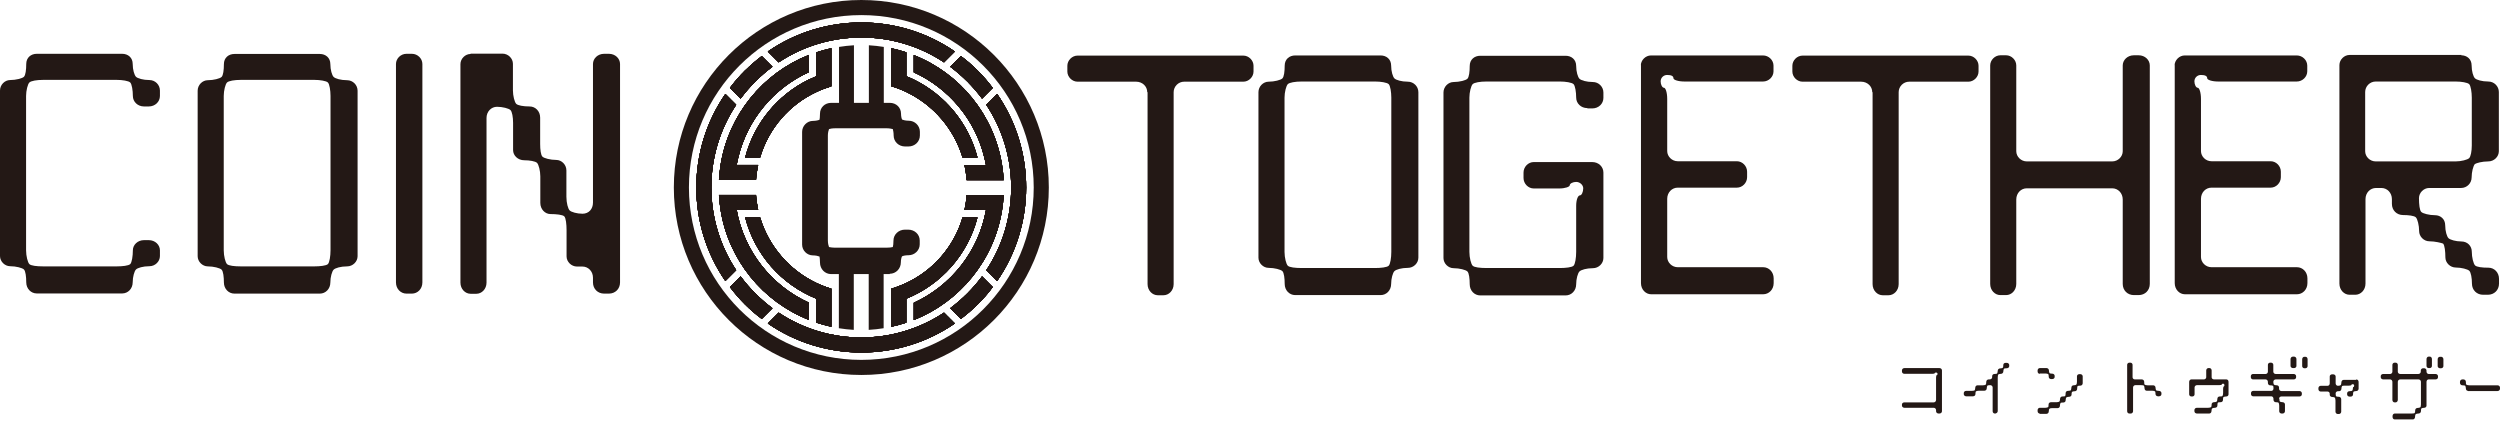 <svg width="400" height="68" viewBox="0 0 400 68" fill="none" xmlns="http://www.w3.org/2000/svg">
<path d="M310.321 58.894C310.531 58.894 310.714 59.051 310.714 59.261V65.796C310.714 65.98 310.557 66.163 310.321 66.163H310.163C309.953 66.163 309.77 66.006 309.77 65.796V65.612C309.77 65.429 309.612 65.245 309.402 65.245H304.704C304.494 65.245 304.311 65.087 304.311 64.904V64.72C304.311 64.536 304.468 64.379 304.704 64.379H309.402C309.586 64.379 309.77 64.221 309.77 63.985V60.416C309.77 60.206 309.822 60.022 309.875 60.022C309.953 60.022 310.006 59.943 310.006 59.812C310.006 59.707 309.901 59.602 309.77 59.602C309.665 59.602 309.56 59.655 309.56 59.707C309.56 59.76 309.402 59.812 309.192 59.812H304.704C304.494 59.812 304.311 59.655 304.311 59.445V59.261C304.311 59.077 304.468 58.894 304.704 58.894H310.321Z" fill="#231815"/>
<path d="M319.349 66.164H319.165C318.982 66.164 318.824 66.006 318.824 65.796V61.991C318.824 61.807 318.667 61.623 318.431 61.623C318.247 61.623 318.037 61.65 317.984 61.702C317.932 61.755 317.879 61.965 317.879 62.148C317.879 62.332 317.722 62.516 317.512 62.516H316.62C316.436 62.516 316.2 62.568 316.147 62.621C316.095 62.673 316.068 62.857 316.068 63.067C316.068 63.251 315.911 63.408 315.675 63.408H314.573C314.389 63.408 314.205 63.251 314.205 63.067V62.883C314.205 62.7 314.363 62.542 314.573 62.542H315.465C315.675 62.542 315.885 62.49 315.937 62.463C315.99 62.411 316.042 62.201 316.042 62.017C316.042 61.834 316.2 61.65 316.383 61.65H317.276C317.459 61.65 317.669 61.597 317.722 61.545C317.774 61.492 317.801 61.309 317.801 61.099C317.801 60.889 317.958 60.705 318.194 60.705H318.352C318.562 60.705 318.745 60.547 318.745 60.364V60.18C318.745 59.996 318.903 59.839 319.087 59.839C319.27 59.839 319.48 59.813 319.533 59.76C319.585 59.708 319.638 59.498 319.638 59.314C319.638 59.13 319.795 58.947 320.005 58.947C320.189 58.947 320.399 58.894 320.451 58.842C320.504 58.789 320.53 58.605 320.53 58.395C320.53 58.185 320.688 58.054 320.924 58.054H321.081C321.291 58.054 321.475 58.212 321.475 58.395V58.579C321.475 58.763 321.317 58.92 321.081 58.92C320.898 58.92 320.688 58.947 320.635 58.999C320.583 59.051 320.53 59.261 320.53 59.445C320.53 59.629 320.373 59.813 320.163 59.813C319.979 59.813 319.769 59.865 319.717 59.918C319.69 59.97 319.638 60.154 319.638 60.364V65.77C319.638 65.954 319.48 66.138 319.297 66.138L319.349 66.164Z" fill="#231815"/>
<path d="M326.357 59.812C326.173 59.812 326.016 59.655 326.016 59.445V59.261C326.016 59.077 326.173 58.894 326.357 58.894H327.459C327.643 58.894 327.827 59.051 327.827 59.261C327.827 59.445 327.879 59.655 327.931 59.707C327.984 59.76 328.168 59.786 328.378 59.786C328.561 59.786 328.745 59.943 328.745 60.127V60.311C328.745 60.495 328.588 60.652 328.351 60.652H328.194C327.984 60.652 327.8 60.521 327.8 60.311C327.8 60.127 327.774 59.917 327.722 59.865C327.669 59.812 327.459 59.76 327.275 59.76H326.383L326.357 59.812ZM326.357 66.163C326.173 66.163 326.016 66.006 326.016 65.796V65.612C326.016 65.429 326.173 65.245 326.357 65.245H327.249C327.433 65.245 327.643 65.192 327.695 65.14C327.748 65.14 327.774 64.904 327.774 64.694C327.774 64.51 327.931 64.353 328.168 64.353H329.06C329.244 64.353 329.454 64.3 329.506 64.248C329.559 64.195 329.611 64.011 329.611 63.801C329.611 63.618 329.769 63.434 329.979 63.434C330.162 63.434 330.372 63.434 330.425 63.355C330.477 63.303 330.503 63.093 330.503 62.883C330.503 62.699 330.661 62.542 330.845 62.542C331.055 62.542 331.265 62.489 331.317 62.463C331.37 62.41 331.422 62.2 331.422 62.017C331.422 61.833 331.553 61.649 331.763 61.649C331.947 61.649 332.157 61.597 332.209 61.544C332.262 61.492 332.314 61.308 332.314 61.098V60.206C332.314 60.022 332.472 59.865 332.682 59.865H332.866C333.049 59.865 333.233 60.022 333.233 60.206V61.308C333.233 61.518 333.076 61.702 332.866 61.702C332.682 61.702 332.472 61.728 332.419 61.781C332.367 61.833 332.341 62.043 332.341 62.227C332.341 62.41 332.183 62.594 331.999 62.594C331.816 62.594 331.58 62.647 331.527 62.699C331.475 62.752 331.448 62.935 331.448 63.145C331.448 63.329 331.291 63.486 331.055 63.486C330.871 63.486 330.661 63.539 330.609 63.591C330.556 63.644 330.503 63.854 330.503 64.064C330.503 64.248 330.346 64.405 330.136 64.405C329.952 64.405 329.742 64.405 329.69 64.484C329.637 64.536 329.585 64.746 329.585 64.956C329.585 65.14 329.427 65.297 329.244 65.297H328.351C328.141 65.297 327.958 65.35 327.905 65.402C327.853 65.428 327.8 65.665 327.8 65.849C327.8 66.032 327.643 66.216 327.433 66.216H326.331L326.357 66.163Z" fill="#231815"/>
<path d="M340.87 66.164H340.686C340.502 66.164 340.345 66.006 340.345 65.796V58.369C340.345 58.185 340.502 58.028 340.686 58.028H340.87C341.053 58.028 341.211 58.185 341.211 58.369V60.364C341.211 60.547 341.368 60.705 341.578 60.705H342.681C342.891 60.705 343.074 60.862 343.074 61.099C343.074 61.282 343.074 61.492 343.153 61.545C343.206 61.597 343.416 61.65 343.625 61.65H344.518C344.702 61.65 344.885 61.807 344.885 62.017C344.885 62.201 344.938 62.411 344.99 62.463C345.043 62.489 345.226 62.542 345.436 62.542C345.646 62.542 345.83 62.7 345.83 62.883V63.067C345.83 63.251 345.673 63.408 345.436 63.408H345.279C345.069 63.408 344.885 63.251 344.885 63.067C344.885 62.883 344.859 62.673 344.807 62.621C344.754 62.568 344.544 62.516 344.36 62.516H343.468C343.284 62.516 343.127 62.358 343.127 62.148C343.127 61.965 343.074 61.755 343.022 61.702C342.969 61.65 342.759 61.623 342.549 61.623H341.657C341.473 61.623 341.29 61.781 341.29 61.991V65.796C341.29 65.98 341.132 66.164 340.949 66.164H340.87Z" fill="#231815"/>
<path d="M356.224 60.705C356.407 60.705 356.565 60.862 356.565 61.098V63.093C356.565 63.276 356.407 63.434 356.224 63.434C356.04 63.434 355.804 63.486 355.751 63.539C355.699 63.591 355.673 63.801 355.673 64.011C355.673 64.195 355.515 64.353 355.305 64.353C355.121 64.353 354.911 64.353 354.859 64.431C354.806 64.484 354.78 64.694 354.78 64.904C354.78 65.087 354.623 65.245 354.387 65.245C354.203 65.245 353.993 65.297 353.94 65.35C353.888 65.376 353.835 65.612 353.835 65.796C353.835 65.98 353.678 66.163 353.494 66.163H351.5C351.29 66.163 351.106 66.006 351.106 65.796V65.612C351.106 65.429 351.263 65.245 351.5 65.245H353.311C353.494 65.245 353.73 65.192 353.783 65.14C353.835 65.087 353.862 64.904 353.862 64.694C353.862 64.51 354.019 64.353 354.229 64.353C354.439 64.353 354.623 64.3 354.675 64.248C354.728 64.195 354.78 64.011 354.78 63.801C354.78 63.618 354.911 63.434 355.148 63.434C355.331 63.434 355.541 63.434 355.594 63.355C355.646 63.303 355.699 63.093 355.699 62.883V62.2C355.699 62.017 355.751 61.833 355.804 61.833C355.856 61.833 355.909 61.728 355.909 61.623C355.909 61.492 355.804 61.387 355.699 61.387C355.568 61.387 355.489 61.439 355.489 61.518C355.489 61.571 355.331 61.623 355.095 61.623H351.526C351.316 61.623 351.132 61.781 351.132 61.99V63.093C351.132 63.276 350.975 63.434 350.791 63.434H350.607C350.424 63.434 350.266 63.276 350.266 63.093V61.098C350.266 60.888 350.424 60.705 350.607 60.705H352.628C352.812 60.705 352.996 60.547 352.996 60.363V59.261C352.996 59.077 353.153 58.894 353.337 58.894H353.52C353.704 58.894 353.862 59.051 353.862 59.261V60.363C353.862 60.547 354.019 60.705 354.255 60.705H356.25H356.224Z" fill="#231815"/>
<path d="M364.701 63.802C364.701 64.012 364.727 64.195 364.779 64.248C364.832 64.3 365.042 64.353 365.226 64.353C365.409 64.353 365.593 64.51 365.593 64.694V65.796C365.593 65.98 365.436 66.164 365.226 66.164H365.042C364.858 66.164 364.674 66.006 364.674 65.796V64.904C364.674 64.72 364.622 64.484 364.569 64.431C364.517 64.379 364.333 64.353 364.123 64.353C363.94 64.353 363.756 64.195 363.756 63.959V63.802C363.756 63.592 363.598 63.408 363.415 63.408H360.501C360.318 63.408 360.16 63.25 360.16 63.067V62.883C360.16 62.699 360.318 62.542 360.501 62.542H363.415C363.598 62.542 363.756 62.384 363.756 62.174C363.756 61.991 363.756 61.781 363.677 61.728C363.598 61.676 363.415 61.65 363.205 61.65C363.021 61.65 362.863 61.492 362.863 61.256V61.098C362.863 60.888 362.706 60.705 362.496 60.705H360.475C360.292 60.705 360.134 60.547 360.134 60.364V60.18C360.134 59.996 360.292 59.839 360.475 59.839H362.496C362.68 59.839 362.863 59.681 362.863 59.471V58.369C362.863 58.185 363.021 58.028 363.205 58.028H363.388C363.572 58.028 363.73 58.185 363.73 58.369V59.471C363.73 59.655 363.887 59.839 364.123 59.839H367.01C367.194 59.839 367.378 59.996 367.378 60.18V60.364C367.378 60.547 367.22 60.705 367.01 60.705H364.123C363.913 60.705 363.73 60.862 363.73 61.098C363.73 61.282 363.782 61.492 363.835 61.545C363.887 61.597 364.097 61.65 364.307 61.65C364.491 61.65 364.648 61.807 364.648 62.017V62.201C364.648 62.384 364.806 62.568 365.016 62.568H367.929C368.113 62.568 368.296 62.725 368.296 62.909V63.093C368.296 63.277 368.139 63.434 367.929 63.434H365.016C364.832 63.434 364.648 63.592 364.648 63.802H364.701ZM367.43 58.553C367.43 58.736 367.273 58.894 367.036 58.894H366.879C366.669 58.894 366.485 58.736 366.485 58.553V57.45C366.485 57.24 366.643 57.057 366.879 57.057H367.036C367.246 57.057 367.43 57.214 367.43 57.45V58.553ZM368.874 57.083C369.057 57.083 369.215 57.24 369.215 57.477V58.579C369.215 58.763 369.057 58.92 368.874 58.92H368.69C368.506 58.92 368.349 58.763 368.349 58.579V57.477C368.349 57.267 368.506 57.083 368.69 57.083H368.874Z" fill="#231815"/>
<path d="M377.009 60.705C377.193 60.705 377.377 60.862 377.377 61.098V62.201C377.377 62.384 377.219 62.568 377.009 62.568C376.826 62.568 376.616 62.621 376.563 62.673C376.511 62.726 376.485 62.909 376.485 63.119C376.485 63.303 376.327 63.46 376.091 63.46H375.933C375.723 63.46 375.54 63.303 375.54 63.119V62.935C375.54 62.752 375.697 62.594 375.907 62.594C376.117 62.594 376.301 62.542 376.353 62.516C376.406 62.463 376.458 62.306 376.458 62.174C376.458 62.043 376.485 61.912 376.563 61.912C376.616 61.912 376.668 61.807 376.668 61.702C376.668 61.571 376.563 61.466 376.458 61.466C376.327 61.466 376.222 61.518 376.222 61.597C376.222 61.65 376.065 61.702 375.855 61.702H375.172C374.989 61.702 374.752 61.728 374.726 61.781C374.674 61.833 374.621 62.043 374.621 62.227C374.621 62.411 374.464 62.594 374.254 62.594H374.07C373.886 62.594 373.703 62.752 373.703 62.935C373.703 63.119 373.729 63.355 373.781 63.408C373.834 63.46 374.044 63.487 374.227 63.487C374.411 63.487 374.595 63.644 374.595 63.88V65.875C374.595 66.059 374.437 66.242 374.227 66.242H374.044C373.86 66.242 373.676 66.085 373.676 65.875V64.09C373.676 63.88 373.624 63.67 373.571 63.618C373.519 63.565 373.335 63.513 373.125 63.513C372.941 63.513 372.758 63.355 372.758 63.172V62.988C372.758 62.804 372.6 62.647 372.416 62.647H371.314C371.13 62.647 370.947 62.489 370.947 62.279V62.096C370.947 61.912 371.104 61.728 371.314 61.728H372.416C372.6 61.728 372.758 61.571 372.758 61.335V60.232C372.758 60.049 372.915 59.891 373.151 59.891H373.309C373.519 59.891 373.703 60.049 373.703 60.232V61.335C373.703 61.545 373.86 61.728 374.07 61.728C374.254 61.728 374.464 61.676 374.516 61.623C374.569 61.571 374.621 61.387 374.621 61.177C374.621 60.967 374.779 60.783 374.962 60.783H376.983L377.009 60.705Z" fill="#231815"/>
<path d="M386.93 60.705H384.043C383.833 60.705 383.649 60.862 383.649 61.098V63.985C383.649 64.195 383.492 64.379 383.308 64.379H383.124C382.941 64.379 382.783 64.222 382.783 63.985V61.098C382.783 60.888 382.626 60.705 382.416 60.705H381.314C381.104 60.705 380.92 60.547 380.92 60.364V60.18C380.92 59.996 381.077 59.839 381.314 59.839H382.416C382.6 59.839 382.783 59.681 382.783 59.471V58.369C382.783 58.185 382.941 58.028 383.124 58.028H383.308C383.492 58.028 383.649 58.185 383.649 58.369V59.471C383.649 59.655 383.807 59.839 384.043 59.839H386.93C387.14 59.839 387.324 59.681 387.324 59.471V59.288C387.324 59.104 387.481 58.92 387.691 58.92H387.875C388.059 58.92 388.242 59.078 388.242 59.288V59.471C388.242 59.655 388.4 59.839 388.583 59.839H389.686C389.896 59.839 390.079 59.996 390.079 60.18V60.364C390.079 60.547 389.922 60.705 389.686 60.705H388.583C388.4 60.705 388.242 60.862 388.242 61.098V64.904C388.242 65.088 388.085 65.245 387.875 65.245C387.691 65.245 387.481 65.298 387.429 65.35C387.376 65.376 387.35 65.612 387.35 65.796C387.35 65.98 387.192 66.164 386.956 66.164C386.773 66.164 386.563 66.216 386.51 66.269C386.458 66.321 386.405 66.505 386.405 66.715C386.405 66.925 386.248 67.109 386.064 67.109H383.151C382.967 67.109 382.809 66.951 382.809 66.715V66.557C382.809 66.347 382.967 66.164 383.151 66.164H385.88C386.064 66.164 386.3 66.137 386.353 66.085C386.405 66.032 386.431 65.823 386.431 65.639C386.431 65.455 386.589 65.271 386.799 65.271C387.009 65.271 387.192 65.219 387.245 65.166C387.297 65.166 387.35 64.93 387.35 64.72V61.098C387.35 60.888 387.192 60.705 386.956 60.705H386.93ZM389.108 58.553C389.108 58.736 388.951 58.894 388.767 58.894H388.583C388.4 58.894 388.242 58.736 388.242 58.553V57.45C388.242 57.24 388.4 57.057 388.583 57.057H388.767C388.951 57.057 389.108 57.214 389.108 57.45V58.553ZM390.578 57.083C390.762 57.083 390.945 57.24 390.945 57.477V58.579C390.945 58.763 390.788 58.92 390.578 58.92H390.394C390.211 58.92 390.027 58.763 390.027 58.579V57.477C390.027 57.267 390.184 57.083 390.394 57.083H390.578Z" fill="#231815"/>
<path d="M394.882 62.542C394.699 62.542 394.541 62.384 394.541 62.174C394.541 61.991 394.489 61.781 394.436 61.728C394.384 61.676 394.174 61.649 393.99 61.649C393.78 61.649 393.596 61.492 393.596 61.256V61.098C393.596 60.888 393.754 60.705 393.99 60.705H394.147C394.357 60.705 394.541 60.862 394.541 61.098C394.541 61.282 394.541 61.492 394.62 61.544C394.672 61.597 394.882 61.649 395.092 61.649H399.606C399.816 61.649 400 61.807 400 62.017V62.201C400 62.384 399.843 62.568 399.606 62.568H394.882V62.542Z" fill="#231815"/>
<path d="M4.199 45.167C4.199 44.301 4.094 43.383 3.832 43.12C3.569 42.858 2.546 42.595 1.627 42.595C0.761 42.595 0 41.834 0 40.968V14.487C0 13.568 0.761 12.807 1.627 12.807C2.546 12.807 3.569 12.545 3.832 12.282C4.094 12.02 4.199 11.154 4.199 10.235C4.199 9.212 4.96 8.608 5.879 8.608H19.552C20.471 8.608 21.232 9.212 21.232 10.235C21.232 11.154 21.495 12.02 21.757 12.282C22.02 12.545 22.886 12.807 23.909 12.807C24.828 12.807 25.589 13.568 25.589 14.487V15.353C25.589 16.271 24.828 17.033 23.804 17.033H23.043C22.02 17.033 21.258 16.271 21.258 15.353C21.258 14.487 21.101 13.463 20.838 13.201C20.576 12.938 19.552 12.781 18.686 12.781H6.902C5.879 12.781 4.96 12.938 4.698 13.201C4.435 13.463 4.173 14.487 4.173 15.353V40.049C4.173 40.968 4.435 41.992 4.698 42.254C4.96 42.517 5.879 42.621 6.902 42.621H18.686C19.552 42.621 20.576 42.517 20.838 42.254C21.101 41.992 21.258 40.968 21.258 40.049C21.258 39.183 22.02 38.422 23.043 38.422H23.804C24.828 38.422 25.589 39.183 25.589 40.049V40.968C25.589 41.834 24.828 42.595 23.909 42.595C22.886 42.595 22.02 42.858 21.757 43.12C21.495 43.383 21.232 44.301 21.232 45.167C21.232 46.191 20.471 46.952 19.552 46.952H5.879C4.96 46.952 4.199 46.191 4.199 45.167Z" fill="#231815"/>
<path d="M37.504 46.978C36.585 46.978 35.824 46.217 35.824 45.194C35.824 44.328 35.719 43.409 35.457 43.146C35.194 42.884 34.171 42.621 33.252 42.621C32.386 42.621 31.625 41.86 31.625 40.994V14.513C31.625 13.595 32.386 12.834 33.252 12.834C34.171 12.834 35.194 12.571 35.457 12.309C35.719 12.046 35.824 11.18 35.824 10.261C35.824 9.238 36.585 8.634 37.504 8.634H51.178C52.096 8.634 52.857 9.238 52.857 10.261C52.857 11.18 53.12 12.046 53.382 12.309C53.645 12.571 54.511 12.834 55.534 12.834C56.453 12.834 57.214 13.595 57.214 14.513V40.994C57.214 41.86 56.453 42.621 55.534 42.621C54.511 42.621 53.645 42.884 53.382 43.146C53.12 43.409 52.857 44.328 52.857 45.194C52.857 46.217 52.096 46.978 51.178 46.978H37.504ZM50.311 42.621C51.178 42.621 52.201 42.517 52.464 42.254C52.726 41.992 52.883 40.968 52.883 40.05V15.353C52.883 14.487 52.726 13.463 52.464 13.201C52.201 12.938 51.178 12.781 50.311 12.781H38.527C37.504 12.781 36.585 12.938 36.323 13.201C36.06 13.463 35.798 14.487 35.798 15.353V40.05C35.798 40.968 36.06 41.992 36.323 42.254C36.585 42.517 37.504 42.621 38.527 42.621H50.311Z" fill="#231815"/>
<path d="M65.901 46.979H65.035C64.117 46.979 63.355 46.218 63.355 45.194V10.236C63.355 9.37 64.117 8.608 65.035 8.608H65.901C66.82 8.608 67.581 9.37 67.581 10.236V45.194C67.581 46.218 66.82 46.979 65.901 46.979Z" fill="#231815"/>
<path d="M75.271 8.582H80.389C81.307 8.582 82.068 9.343 82.068 10.209V14.461C82.068 15.327 82.331 16.351 82.593 16.613C82.856 16.875 83.722 17.033 84.745 17.033C85.664 17.033 86.425 17.794 86.425 18.818V23.017C86.425 23.935 86.53 24.801 86.792 25.064C87.055 25.326 88.078 25.589 88.997 25.589C89.863 25.589 90.624 26.35 90.624 27.268V31.468C90.624 32.491 90.887 33.41 91.149 33.672C91.412 33.935 92.33 34.197 93.196 34.197C94.22 34.197 94.876 33.436 94.876 32.413V10.236C94.876 9.369 95.637 8.608 96.66 8.608H97.422C98.445 8.608 99.206 9.369 99.206 10.236V45.194C99.206 46.217 98.445 46.978 97.422 46.978H96.66C95.637 46.978 94.876 46.217 94.876 45.194V44.433C94.876 43.409 94.115 42.648 93.196 42.648H92.33C91.412 42.648 90.65 41.887 90.65 41.021V36.822C90.65 35.903 90.545 34.88 90.283 34.617C90.02 34.355 88.997 34.25 88.078 34.25C87.212 34.25 86.451 33.489 86.451 32.465V28.213C86.451 27.347 86.189 26.324 85.926 26.061C85.664 25.799 84.745 25.641 83.879 25.641C82.856 25.641 82.094 24.88 82.094 24.014V19.657C82.094 18.739 81.937 17.873 81.675 17.61C81.412 17.348 80.389 17.085 79.522 17.085C78.604 17.085 77.843 17.846 77.843 18.87V45.22C77.843 46.244 77.082 47.005 76.216 47.005H75.297C74.431 47.005 73.67 46.244 73.67 45.22V10.262C73.67 9.396 74.431 8.635 75.297 8.635L75.271 8.582Z" fill="#231815"/>
<path d="M183.558 14.749C183.558 13.831 182.797 13.069 181.773 13.069H172.404C171.537 13.069 170.776 12.308 170.776 11.442V10.524C170.776 9.658 171.537 8.896 172.404 8.896H198.937C199.803 8.896 200.564 9.658 200.564 10.524V11.442C200.564 12.308 199.803 13.069 198.937 13.069H189.463C188.544 13.069 187.783 13.831 187.783 14.749V45.456C187.783 46.479 187.022 47.24 186.156 47.24H185.237C184.371 47.24 183.61 46.479 183.61 45.456V14.749H183.558Z" fill="#231815"/>
<path d="M207.23 47.215C206.312 47.215 205.551 46.453 205.551 45.43C205.551 44.564 205.446 43.645 205.183 43.383C204.921 43.12 203.897 42.858 202.979 42.858C202.113 42.858 201.352 42.097 201.352 41.231V14.749C201.352 13.831 202.113 13.07 202.979 13.07C203.897 13.07 204.921 12.807 205.183 12.545C205.446 12.282 205.551 11.416 205.551 10.498C205.551 9.474 206.312 8.871 207.23 8.871H220.904C221.823 8.871 222.584 9.474 222.584 10.498C222.584 11.416 222.846 12.282 223.109 12.545C223.371 12.807 224.237 13.07 225.261 13.07C226.179 13.07 226.94 13.831 226.94 14.749V41.231C226.94 42.097 226.179 42.858 225.261 42.858C224.237 42.858 223.371 43.12 223.109 43.383C222.846 43.645 222.584 44.564 222.584 45.43C222.584 46.453 221.823 47.215 220.904 47.215H207.23ZM220.038 42.884C220.904 42.884 221.928 42.779 222.19 42.517C222.453 42.254 222.61 41.231 222.61 40.312V15.616C222.61 14.749 222.453 13.726 222.19 13.463C221.928 13.201 220.904 13.044 220.038 13.044H208.254C207.23 13.044 206.312 13.201 206.049 13.463C205.787 13.726 205.525 14.749 205.525 15.616V40.312C205.525 41.231 205.787 42.254 206.049 42.517C206.312 42.779 207.23 42.884 208.254 42.884H220.038Z" fill="#231815"/>
<path d="M253.973 17.296C252.949 17.296 252.188 16.534 252.188 15.616C252.188 14.75 252.031 13.726 251.768 13.464C251.506 13.201 250.482 13.044 249.616 13.044H237.832C236.809 13.044 235.89 13.201 235.628 13.464C235.365 13.726 235.103 14.75 235.103 15.616V40.312C235.103 41.231 235.365 42.255 235.628 42.517C235.89 42.779 236.809 42.884 237.832 42.884H249.616C250.482 42.884 251.506 42.779 251.768 42.517C252.031 42.255 252.188 41.231 252.188 40.312V32.938C252.188 32.019 252.451 31.258 252.792 31.258C253.054 31.258 253.317 30.733 253.317 30.129C253.317 29.604 252.792 29.106 252.188 29.106C251.663 29.106 251.165 29.368 251.165 29.631C251.165 29.893 250.404 30.155 249.485 30.155H245.391C244.525 30.155 243.764 29.394 243.764 28.476V27.61C243.764 26.691 244.525 25.93 245.391 25.93H254.76C255.784 25.93 256.545 26.691 256.545 27.61V41.283C256.545 42.15 255.784 42.911 254.865 42.911C253.842 42.911 252.976 43.173 252.713 43.435C252.451 43.698 252.188 44.617 252.188 45.483C252.188 46.506 251.427 47.267 250.509 47.267H236.835C235.916 47.267 235.155 46.506 235.155 45.483C235.155 44.617 235.05 43.698 234.788 43.435C234.525 43.173 233.502 42.911 232.583 42.911C231.717 42.911 230.956 42.15 230.956 41.283V14.802C230.956 13.884 231.717 13.123 232.583 13.123C233.502 13.123 234.525 12.86 234.788 12.598C235.05 12.335 235.155 11.469 235.155 10.55C235.155 9.527 235.916 8.923 236.835 8.923H250.509C251.427 8.923 252.188 9.527 252.188 10.55C252.188 11.469 252.451 12.335 252.713 12.598C252.976 12.86 253.842 13.123 254.865 13.123C255.784 13.123 256.545 13.884 256.545 14.802V15.668C256.545 16.587 255.784 17.348 254.76 17.348H253.999L253.973 17.296Z" fill="#231815"/>
<path d="M262.529 10.498C262.529 9.632 263.29 8.871 264.156 8.871H282.081C283 8.871 283.761 9.632 283.761 10.498V11.416C283.761 12.283 283 13.044 282.081 13.044H269.536C268.513 13.044 267.752 12.781 267.752 12.519C267.752 12.151 267.384 11.994 266.728 11.994C266.203 11.994 265.704 12.414 265.704 13.017C265.704 13.542 265.967 14.041 266.229 14.041C266.492 14.041 266.754 14.802 266.754 15.825V24.171C266.754 25.038 267.515 25.799 268.434 25.799H277.908C278.774 25.799 279.536 26.56 279.536 27.478V28.344C279.536 29.263 278.774 30.024 277.908 30.024H268.434C267.515 30.024 266.754 30.785 266.754 31.809V41.126C266.754 41.992 267.515 42.753 268.434 42.753H282.108C283.026 42.753 283.787 43.514 283.787 44.538V45.299C283.787 46.322 283.026 47.083 282.108 47.083H264.182C263.316 47.083 262.555 46.322 262.555 45.299V10.34L262.529 10.498Z" fill="#231815"/>
<path d="M299.561 14.75C299.561 13.831 298.8 13.07 297.776 13.07H288.406C287.54 13.07 286.779 12.309 286.779 11.443V10.524C286.779 9.658 287.54 8.897 288.406 8.897H314.94C315.806 8.897 316.567 9.658 316.567 10.524V11.443C316.567 12.309 315.806 13.07 314.94 13.07H305.466C304.547 13.07 303.786 13.831 303.786 14.75V45.456C303.786 46.48 303.025 47.241 302.159 47.241H301.24C300.374 47.241 299.613 46.48 299.613 45.456V14.75H299.561Z" fill="#231815"/>
<path d="M342.182 47.215H341.421C340.398 47.215 339.637 46.454 339.637 45.43V31.914C339.637 30.89 338.876 30.129 337.957 30.129H324.283C323.365 30.129 322.604 30.89 322.604 31.914V45.43C322.604 46.454 321.843 47.215 320.976 47.215H320.058C319.192 47.215 318.431 46.454 318.431 45.43V10.472C318.431 9.606 319.192 8.845 320.058 8.845H320.976C321.843 8.845 322.604 9.606 322.604 10.472V24.198C322.604 25.064 323.365 25.825 324.283 25.825H337.957C338.876 25.825 339.637 25.064 339.637 24.198V10.472C339.637 9.606 340.398 8.845 341.421 8.845H342.182C343.206 8.845 343.967 9.606 343.967 10.472V45.43C343.967 46.454 343.206 47.215 342.182 47.215Z" fill="#231815"/>
<path d="M347.93 10.498C347.93 9.632 348.691 8.871 349.557 8.871H367.483C368.401 8.871 369.162 9.632 369.162 10.498V11.416C369.162 12.283 368.401 13.044 367.483 13.044H354.938C353.914 13.044 353.153 12.781 353.153 12.519C353.153 12.151 352.785 11.994 352.129 11.994C351.604 11.994 351.106 12.414 351.106 13.017C351.106 13.542 351.368 14.041 351.631 14.041C351.893 14.041 352.156 14.802 352.156 15.825V24.171C352.156 25.038 352.917 25.799 353.835 25.799H363.31C364.176 25.799 364.937 26.56 364.937 27.478V28.344C364.937 29.263 364.176 30.024 363.31 30.024H353.835C352.917 30.024 352.156 30.785 352.156 31.809V41.126C352.156 41.992 352.917 42.753 353.835 42.753H367.509C368.427 42.753 369.189 43.514 369.189 44.538V45.299C369.189 46.322 368.427 47.083 367.509 47.083H349.584C348.717 47.083 347.956 46.322 347.956 45.299V10.34L347.93 10.498Z" fill="#231815"/>
<path d="M393.78 8.844C394.699 8.844 395.46 9.448 395.46 10.472C395.46 11.39 395.722 12.256 395.985 12.519C396.247 12.781 397.113 13.044 398.137 13.044C399.055 13.044 399.816 13.805 399.816 14.723V24.198C399.816 25.064 399.055 25.825 398.137 25.825C397.113 25.825 396.247 26.087 395.985 26.245C395.722 26.507 395.46 27.531 395.46 28.397C395.46 29.316 394.699 30.077 393.78 30.077H388.662C387.796 30.077 387.035 30.838 387.035 31.704C387.035 32.727 387.14 33.646 387.402 33.908C387.665 34.171 388.688 34.433 389.607 34.433C390.473 34.433 391.234 35.037 391.234 36.06C391.234 36.979 391.497 37.845 391.759 38.108C392.022 38.37 392.94 38.633 393.806 38.633C394.83 38.633 395.486 39.394 395.486 40.26C395.486 41.178 395.748 42.202 396.011 42.464C396.273 42.727 397.139 42.832 398.163 42.832C399.081 42.832 399.843 43.593 399.843 44.616V45.377C399.843 46.401 399.081 47.162 398.058 47.162H397.297C396.273 47.162 395.512 46.401 395.512 45.377C395.512 44.511 395.355 43.593 395.092 43.33C394.83 43.068 393.806 42.806 392.94 42.806C392.022 42.806 391.26 42.044 391.26 41.178C391.26 40.26 391.155 39.236 390.893 38.974C390.631 38.869 389.607 38.606 388.688 38.606C387.822 38.606 387.061 37.845 387.061 36.979C387.061 36.061 386.799 35.037 386.536 34.775C386.274 34.512 385.355 34.407 384.489 34.407C383.466 34.407 382.705 33.646 382.705 32.623V31.861C382.705 30.838 381.943 30.077 381.025 30.077H380.159C379.24 30.077 378.479 30.838 378.479 31.861V45.377C378.479 46.401 377.718 47.162 376.852 47.162H375.933C375.067 47.162 374.306 46.401 374.306 45.377V10.419C374.306 9.553 375.067 8.792 375.933 8.792H393.859L393.78 8.844ZM395.486 15.616C395.486 14.75 395.328 13.726 395.066 13.464C394.804 13.201 393.78 13.044 392.914 13.044H380.106C379.188 13.044 378.427 13.805 378.427 14.723V24.198C378.427 25.064 379.188 25.825 380.106 25.825H392.914C393.78 25.825 394.804 25.562 395.066 25.3C395.328 25.038 395.486 24.172 395.486 23.253V15.563V15.616Z" fill="#231815"/>
<path d="M115.294 26.402C115.163 27.19 115.084 27.977 115.032 28.791H120.963C121.016 27.977 121.147 27.163 121.304 26.402H117.866C117.945 26.009 118.024 25.589 118.129 25.195C119.598 19.106 123.824 14.094 129.414 11.548V8.792C122.065 11.705 116.58 18.345 115.294 26.376V26.402Z" fill="#231815"/>
<path d="M160.331 26.402C159.045 18.372 153.586 11.732 146.211 8.818V11.574C151.801 14.12 156.026 19.133 157.496 25.221C157.601 25.615 157.68 26.009 157.759 26.429H154.321C154.478 27.216 154.609 28.003 154.662 28.817H160.593C160.541 28.003 160.462 27.216 160.331 26.429V26.402Z" fill="#231815"/>
<path d="M154.662 31.205C154.609 32.019 154.478 32.832 154.321 33.593H157.759C156.578 40.207 152.168 45.719 146.211 48.448V51.204C153.559 48.291 159.045 41.651 160.331 33.62C160.462 32.832 160.541 32.045 160.593 31.231H154.662V31.205Z" fill="#231815"/>
<path d="M130.621 8.372V12.204C130.228 12.361 129.808 12.545 129.414 12.729C124.427 15.169 120.648 19.71 119.231 25.195H121.619C122.984 20.55 126.291 16.744 130.621 14.723C131.382 14.356 132.196 14.067 133.01 13.805V7.716C132.196 7.9 131.382 8.11 130.621 8.372Z" fill="#231815"/>
<path d="M131.33 45.587C131.094 45.483 130.858 45.377 130.621 45.273C126.317 43.225 123.01 39.42 121.619 34.801H119.231C120.753 40.732 125.031 45.535 130.621 47.792V51.624C131.409 51.886 132.196 52.096 133.01 52.28V46.191C132.432 46.034 131.881 45.824 131.33 45.587Z" fill="#231815"/>
<path d="M146.211 12.729C145.817 12.545 145.423 12.361 145.004 12.204V8.372C144.216 8.11 143.429 7.9 142.615 7.716V13.805C143.455 14.041 144.242 14.356 145.004 14.723C149.308 16.77 152.615 20.576 154.006 25.195H156.394C154.977 19.71 151.197 15.169 146.211 12.729Z" fill="#231815"/>
<path d="M154.006 34.801C152.641 39.446 149.334 43.252 145.004 45.273C144.767 45.377 144.531 45.483 144.295 45.587C143.744 45.824 143.193 46.007 142.615 46.191V52.28C143.429 52.096 144.242 51.886 145.004 51.624V47.792C150.594 45.535 154.872 40.706 156.394 34.801H154.006Z" fill="#231815"/>
<path d="M117.866 33.593H121.304C121.147 32.806 121.016 32.019 120.963 31.205H115.032C115.084 32.019 115.163 32.806 115.294 33.593C116.58 41.624 122.039 48.264 129.414 51.178V48.422C123.456 45.719 119.047 40.207 117.866 33.567V33.593Z" fill="#231815"/>
<path d="M157.129 44.223C156.42 45.167 155.633 46.086 154.767 46.952C153.901 47.818 152.982 48.606 152.037 49.314L153.743 51.02C154.688 50.312 155.606 49.524 156.473 48.658C157.339 47.792 158.126 46.9 158.835 45.929L157.129 44.223Z" fill="#231815"/>
<path d="M159.543 15.039L157.811 16.771C163.113 24.775 163.113 35.247 157.811 43.226L159.543 44.958C165.737 35.982 165.737 24.014 159.543 15.039Z" fill="#231815"/>
<path d="M156.473 11.338C155.606 10.472 154.714 9.684 153.743 8.976L152.037 10.681C152.982 11.39 153.901 12.178 154.767 13.044C155.633 13.91 156.42 14.828 157.129 15.773L158.835 14.067C158.126 13.122 157.339 12.204 156.473 11.338Z" fill="#231815"/>
<path d="M120.858 46.952C119.992 46.086 119.205 45.167 118.496 44.223L116.79 45.929C117.499 46.873 118.286 47.792 119.152 48.658C120.018 49.524 120.911 50.312 121.882 51.02L123.588 49.314C122.643 48.606 121.724 47.818 120.858 46.952Z" fill="#231815"/>
<path d="M122.853 8.241L124.585 9.973C132.59 4.672 143.061 4.672 151.04 9.973L152.772 8.241C143.796 2.047 131.829 2.047 122.853 8.241Z" fill="#231815"/>
<path d="M151.04 50.023C143.035 55.324 132.563 55.324 124.585 50.023L122.853 51.755C131.829 57.949 143.796 57.949 152.772 51.755L151.04 50.023Z" fill="#231815"/>
<path d="M121.882 8.976C120.937 9.684 120.018 10.498 119.152 11.338C118.286 12.204 117.499 13.096 116.79 14.067L118.496 15.773C119.205 14.828 119.992 13.91 120.858 13.044C121.724 12.178 122.643 11.39 123.588 10.681L121.882 8.976Z" fill="#231815"/>
<path d="M117.787 16.771L116.055 15.039C109.861 24.014 109.861 35.982 116.055 44.958L117.787 43.226C112.486 35.221 112.486 24.749 117.787 16.771Z" fill="#231815"/>
<path d="M117.787 16.771L116.055 15.039C109.861 24.014 109.861 35.982 116.055 44.958L117.787 43.226C112.486 35.221 112.486 24.749 117.787 16.771Z" fill="#231815"/>
<path d="M120.858 46.952C119.992 46.086 119.205 45.167 118.496 44.223L116.79 45.929C117.499 46.873 118.286 47.792 119.152 48.658C120.018 49.524 120.911 50.312 121.882 51.02L123.588 49.314C122.643 48.606 121.724 47.818 120.858 46.952Z" fill="#231815"/>
<path d="M121.882 8.976C120.937 9.684 120.018 10.498 119.152 11.338C118.286 12.204 117.499 13.096 116.79 14.067L118.496 15.773C119.205 14.828 119.992 13.91 120.858 13.044C121.724 12.178 122.643 11.39 123.588 10.681L121.882 8.976Z" fill="#231815"/>
<path d="M115.294 26.402C115.163 27.19 115.084 27.977 115.032 28.791H120.963C121.016 27.977 121.147 27.163 121.304 26.402H117.866C117.945 26.009 118.024 25.589 118.129 25.195C119.598 19.106 123.824 14.094 129.414 11.548V8.792C122.065 11.705 116.58 18.345 115.294 26.376V26.402Z" fill="#231815"/>
<path d="M117.866 33.593H121.304C121.147 32.806 121.016 32.019 120.963 31.205H115.032C115.084 32.019 115.163 32.806 115.294 33.593C116.58 41.624 122.039 48.264 129.414 51.178V48.422C123.456 45.719 119.047 40.207 117.866 33.567V33.593Z" fill="#231815"/>
<path d="M130.621 8.372V12.204C130.228 12.361 129.808 12.545 129.414 12.729C124.427 15.169 120.648 19.71 119.231 25.195H121.619C122.984 20.55 126.291 16.744 130.621 14.723C131.382 14.356 132.196 14.067 133.01 13.805V7.716C132.196 7.9 131.382 8.11 130.621 8.372Z" fill="#231815"/>
<path d="M131.33 45.587C131.094 45.483 130.858 45.377 130.621 45.273C126.317 43.225 123.01 39.42 121.619 34.801H119.231C120.753 40.732 125.031 45.535 130.621 47.792V51.624C131.409 51.886 132.196 52.096 133.01 52.28V46.191C132.432 46.034 131.881 45.824 131.33 45.587Z" fill="#231815"/>
<path d="M151.04 50.023C143.035 55.324 132.563 55.324 124.585 50.023L122.853 51.755C131.829 57.949 143.796 57.949 152.772 51.755L151.04 50.023Z" fill="#231815"/>
<path d="M122.853 8.241L124.585 9.973C132.59 4.672 143.061 4.672 151.04 9.973L152.772 8.241C143.796 2.047 131.829 2.047 122.853 8.241Z" fill="#231815"/>
<path d="M154.006 34.801C152.641 39.446 149.334 43.252 145.004 45.273C144.767 45.377 144.531 45.483 144.295 45.587C143.744 45.824 143.193 46.007 142.615 46.191V52.28C143.429 52.096 144.242 51.886 145.004 51.624V47.792C150.594 45.535 154.872 40.706 156.394 34.801H154.006Z" fill="#231815"/>
<path d="M146.211 12.729C145.817 12.545 145.423 12.361 145.004 12.204V8.372C144.216 8.11 143.429 7.9 142.615 7.716V13.805C143.455 14.041 144.242 14.356 145.004 14.723C149.308 16.77 152.615 20.576 154.006 25.195H156.394C154.977 19.71 151.197 15.169 146.211 12.729Z" fill="#231815"/>
<path d="M157.129 44.223C156.42 45.167 155.633 46.086 154.767 46.952C153.901 47.818 152.982 48.606 152.037 49.314L153.743 51.02C154.688 50.312 155.606 49.524 156.473 48.658C157.339 47.792 158.126 46.9 158.835 45.929L157.129 44.223Z" fill="#231815"/>
<path d="M156.473 11.338C155.606 10.472 154.714 9.684 153.743 8.976L152.037 10.681C152.982 11.39 153.901 12.178 154.767 13.044C155.633 13.91 156.42 14.828 157.129 15.773L158.835 14.067C158.126 13.122 157.339 12.204 156.473 11.338Z" fill="#231815"/>
<path d="M160.331 26.402C159.045 18.372 153.586 11.732 146.211 8.818V11.574C151.801 14.12 156.026 19.133 157.496 25.221C157.601 25.615 157.68 26.009 157.759 26.429H154.321C154.478 27.216 154.609 28.003 154.662 28.817H160.593C160.541 28.003 160.462 27.216 160.331 26.429V26.402Z" fill="#231815"/>
<path d="M154.662 31.205C154.609 32.019 154.478 32.832 154.321 33.593H157.759C156.578 40.207 152.168 45.719 146.211 48.448V51.204C153.559 48.291 159.045 41.651 160.331 33.62C160.462 32.832 160.541 32.045 160.593 31.231H154.662V31.205Z" fill="#231815"/>
<path d="M159.543 15.039L157.811 16.771C163.113 24.775 163.113 35.247 157.811 43.226L159.543 44.958C165.737 35.982 165.737 24.014 159.543 15.039Z" fill="#231815"/>
<path d="M156.473 11.338C155.606 10.472 154.714 9.684 153.743 8.976L152.037 10.681C152.982 11.39 153.901 12.178 154.767 13.044C155.633 13.91 156.42 14.828 157.129 15.773L158.835 14.067C158.126 13.122 157.339 12.204 156.473 11.338Z" fill="#231815"/>
<path d="M157.129 44.223C156.42 45.167 155.633 46.086 154.767 46.952C153.901 47.818 152.982 48.606 152.037 49.314L153.743 51.02C154.688 50.312 155.606 49.524 156.473 48.658C157.339 47.792 158.126 46.9 158.835 45.929L157.129 44.223Z" fill="#231815"/>
<path d="M146.211 12.729C145.817 12.545 145.423 12.361 145.004 12.204V8.372C144.216 8.11 143.429 7.9 142.615 7.716V13.805C143.455 14.041 144.242 14.356 145.004 14.723C149.308 16.77 152.615 20.576 154.006 25.195H156.394C154.977 19.71 151.197 15.169 146.211 12.729Z" fill="#231815"/>
<path d="M154.006 34.801C152.641 39.446 149.334 43.252 145.004 45.273C144.767 45.377 144.531 45.483 144.295 45.587C143.744 45.824 143.193 46.007 142.615 46.191V52.28C143.429 52.096 144.242 51.886 145.004 51.624V47.792C150.594 45.535 154.872 40.706 156.394 34.801H154.006Z" fill="#231815"/>
<path d="M122.853 8.241L124.585 9.973C132.59 4.672 143.061 4.672 151.04 9.973L152.772 8.241C143.796 2.047 131.829 2.047 122.853 8.241Z" fill="#231815"/>
<path d="M151.04 50.023C143.035 55.324 132.563 55.324 124.585 50.023L122.853 51.755C131.829 57.949 143.796 57.949 152.772 51.755L151.04 50.023Z" fill="#231815"/>
<path d="M131.33 45.587C131.094 45.483 130.858 45.377 130.621 45.273C126.317 43.225 123.01 39.42 121.619 34.801H119.231C120.753 40.732 125.031 45.535 130.621 47.792V51.624C131.409 51.886 132.196 52.096 133.01 52.28V46.191C132.432 46.034 131.881 45.824 131.33 45.587Z" fill="#231815"/>
<path d="M130.621 8.372V12.204C130.228 12.361 129.808 12.545 129.414 12.729C124.427 15.169 120.648 19.71 119.231 25.195H121.619C122.984 20.55 126.291 16.744 130.621 14.723C131.382 14.356 132.196 14.067 133.01 13.805V7.716C132.196 7.9 131.382 8.11 130.621 8.372Z" fill="#231815"/>
<path d="M117.866 33.593H121.304C121.147 32.806 121.016 32.019 120.963 31.205H115.032C115.084 32.019 115.163 32.806 115.294 33.593C116.58 41.624 122.039 48.264 129.414 51.178V48.422C123.456 45.719 119.047 40.207 117.866 33.567V33.593Z" fill="#231815"/>
<path d="M115.294 26.402C115.163 27.19 115.084 27.977 115.032 28.791H120.963C121.016 27.977 121.147 27.163 121.304 26.402H117.866C117.945 26.009 118.024 25.589 118.129 25.195C119.598 19.106 123.824 14.094 129.414 11.548V8.792C122.065 11.705 116.58 18.345 115.294 26.376V26.402Z" fill="#231815"/>
<path d="M121.882 8.976C120.937 9.684 120.018 10.498 119.152 11.338C118.286 12.204 117.499 13.096 116.79 14.067L118.496 15.773C119.205 14.828 119.992 13.91 120.858 13.044C121.724 12.178 122.643 11.39 123.588 10.681L121.882 8.976Z" fill="#231815"/>
<path d="M120.858 46.952C119.992 46.086 119.205 45.167 118.496 44.223L116.79 45.929C117.499 46.873 118.286 47.792 119.152 48.658C120.018 49.524 120.911 50.312 121.882 51.02L123.588 49.314C122.643 48.606 121.724 47.818 120.858 46.952Z" fill="#231815"/>
<path d="M117.787 16.771L116.055 15.039C109.861 24.014 109.861 35.982 116.055 44.958L117.787 43.226C112.486 35.221 112.486 24.749 117.787 16.771Z" fill="#231815"/>
<path d="M160.331 26.402C159.045 18.372 153.586 11.732 146.211 8.818V11.574C151.801 14.12 156.026 19.133 157.496 25.221C157.601 25.615 157.68 26.009 157.759 26.429H154.321C154.478 27.216 154.609 28.003 154.662 28.817H160.593C160.541 28.003 160.462 27.216 160.331 26.429V26.402Z" fill="#231815"/>
<path d="M154.662 31.205C154.609 32.019 154.478 32.832 154.321 33.593H157.759C156.578 40.207 152.168 45.719 146.211 48.448V51.204C153.559 48.291 159.045 41.651 160.331 33.62C160.462 32.832 160.541 32.045 160.593 31.231H154.662V31.205Z" fill="#231815"/>
<path d="M159.543 15.039L157.811 16.771C163.113 24.775 163.113 35.247 157.811 43.226L159.543 44.958C165.737 35.982 165.737 24.014 159.543 15.039Z" fill="#231815"/>
<path d="M117.787 16.771L116.055 15.039C109.861 24.014 109.861 35.982 116.055 44.958L117.787 43.226C112.486 35.221 112.486 24.749 117.787 16.771Z" fill="#231815"/>
<path d="M120.858 46.952C119.992 46.086 119.205 45.167 118.496 44.223L116.79 45.929C117.499 46.873 118.286 47.792 119.152 48.658C120.018 49.524 120.911 50.312 121.882 51.02L123.588 49.314C122.643 48.606 121.724 47.818 120.858 46.952Z" fill="#231815"/>
<path d="M121.882 8.976C120.937 9.684 120.018 10.498 119.152 11.338C118.286 12.204 117.499 13.096 116.79 14.067L118.496 15.773C119.205 14.828 119.992 13.91 120.858 13.044C121.724 12.178 122.643 11.39 123.588 10.681L121.882 8.976Z" fill="#231815"/>
<path d="M115.294 26.402C115.163 27.19 115.084 27.977 115.032 28.791H120.963C121.016 27.977 121.147 27.163 121.304 26.402H117.866C117.945 26.009 118.024 25.589 118.129 25.195C119.598 19.106 123.824 14.094 129.414 11.548V8.792C122.065 11.705 116.58 18.345 115.294 26.376V26.402Z" fill="#231815"/>
<path d="M117.866 33.593H121.304C121.147 32.806 121.016 32.019 120.963 31.205H115.032C115.084 32.019 115.163 32.806 115.294 33.593C116.58 41.624 122.039 48.264 129.414 51.178V48.422C123.456 45.719 119.047 40.207 117.866 33.567V33.593Z" fill="#231815"/>
<path d="M130.621 8.372V12.204C130.228 12.361 129.808 12.545 129.414 12.729C124.427 15.169 120.648 19.71 119.231 25.195H121.619C122.984 20.55 126.291 16.744 130.621 14.723C131.382 14.356 132.196 14.067 133.01 13.805V7.716C132.196 7.9 131.382 8.11 130.621 8.372Z" fill="#231815"/>
<path d="M131.33 45.587C131.094 45.483 130.858 45.377 130.621 45.273C126.317 43.225 123.01 39.42 121.619 34.801H119.231C120.753 40.732 125.031 45.535 130.621 47.792V51.624C131.409 51.886 132.196 52.096 133.01 52.28V46.191C132.432 46.034 131.881 45.824 131.33 45.587Z" fill="#231815"/>
<path d="M151.04 50.023C143.035 55.324 132.563 55.324 124.585 50.023L122.853 51.755C131.829 57.949 143.796 57.949 152.772 51.755L151.04 50.023Z" fill="#231815"/>
<path d="M122.853 8.241L124.585 9.973C132.59 4.672 143.061 4.672 151.04 9.973L152.772 8.241C143.796 2.047 131.829 2.047 122.853 8.241Z" fill="#231815"/>
<path d="M154.006 34.801C152.641 39.446 149.334 43.252 145.004 45.273C144.767 45.377 144.531 45.483 144.295 45.587C143.744 45.824 143.193 46.007 142.615 46.191V52.28C143.429 52.096 144.242 51.886 145.004 51.624V47.792C150.594 45.535 154.872 40.706 156.394 34.801H154.006Z" fill="#231815"/>
<path d="M146.211 12.729C145.817 12.545 145.423 12.361 145.004 12.204V8.372C144.216 8.11 143.429 7.9 142.615 7.716V13.805C143.455 14.041 144.242 14.356 145.004 14.723C149.308 16.77 152.615 20.576 154.006 25.195H156.394C154.977 19.71 151.197 15.169 146.211 12.729Z" fill="#231815"/>
<path d="M157.129 44.223C156.42 45.167 155.633 46.086 154.767 46.952C153.901 47.818 152.982 48.606 152.037 49.314L153.743 51.02C154.688 50.312 155.606 49.524 156.473 48.658C157.339 47.792 158.126 46.9 158.835 45.929L157.129 44.223Z" fill="#231815"/>
<path d="M156.473 11.338C155.606 10.472 154.714 9.684 153.743 8.976L152.037 10.681C152.982 11.39 153.901 12.178 154.767 13.044C155.633 13.91 156.42 14.828 157.129 15.773L158.835 14.067C158.126 13.122 157.339 12.204 156.473 11.338Z" fill="#231815"/>
<path d="M160.331 26.402C159.045 18.372 153.586 11.732 146.211 8.818V11.574C151.801 14.12 156.026 19.133 157.496 25.221C157.601 25.615 157.68 26.009 157.759 26.429H154.321C154.478 27.216 154.609 28.003 154.662 28.817H160.593C160.541 28.003 160.462 27.216 160.331 26.429V26.402Z" fill="#231815"/>
<path d="M160.331 33.593C160.462 32.806 160.541 32.019 160.593 31.205H154.662C154.609 32.019 154.478 32.832 154.321 33.593H157.759C156.578 40.207 152.168 45.719 146.211 48.448V51.204C153.559 48.291 159.045 41.651 160.331 33.62V33.593Z" fill="#231815"/>
<path d="M159.543 15.039L157.811 16.771C163.113 24.775 163.113 35.247 157.811 43.226L159.543 44.958C165.737 35.982 165.737 24.014 159.543 15.039Z" fill="#231815"/>
<path d="M154.767 13.044C155.633 13.91 156.42 14.828 157.129 15.773L158.835 14.067C158.126 13.122 157.339 12.204 156.473 11.338C155.606 10.472 154.714 9.684 153.743 8.976L152.037 10.681C152.982 11.39 153.901 12.178 154.767 13.044Z" fill="#231815"/>
<path d="M154.767 46.952C153.901 47.818 152.982 48.606 152.037 49.314L153.743 51.02C154.688 50.312 155.606 49.524 156.473 48.658C157.339 47.792 158.126 46.9 158.835 45.929L157.129 44.223C156.42 45.167 155.633 46.086 154.767 46.952Z" fill="#231815"/>
<path d="M142.615 7.716V13.805C143.455 14.041 144.242 14.356 145.004 14.723C149.308 16.77 152.615 20.576 154.006 25.195H156.394C154.977 19.71 151.197 15.169 146.211 12.729C145.817 12.545 145.423 12.361 145.004 12.204V8.372C144.216 8.11 143.429 7.9 142.615 7.716Z" fill="#231815"/>
<path d="M142.615 52.28C143.429 52.096 144.242 51.886 145.004 51.624V47.792C150.594 45.535 154.872 40.706 156.394 34.801H154.006C152.641 39.446 149.334 43.252 145.004 45.273C144.767 45.377 144.531 45.483 144.295 45.587C143.744 45.824 143.193 46.007 142.615 46.191V52.28Z" fill="#231815"/>
<path d="M151.04 9.973L152.772 8.241C143.796 2.047 131.829 2.047 122.853 8.241L124.585 9.973C132.59 4.672 143.061 4.672 151.04 9.973Z" fill="#231815"/>
<path d="M124.585 50.023L122.853 51.755C131.829 57.949 143.796 57.949 152.772 51.755L151.04 50.023C143.035 55.324 132.563 55.324 124.585 50.023Z" fill="#231815"/>
<path d="M133.01 52.28V46.191C132.432 46.034 131.881 45.824 131.33 45.587C131.094 45.483 130.858 45.377 130.621 45.273C126.317 43.225 123.01 39.42 121.619 34.801H119.231C120.753 40.732 125.031 45.535 130.621 47.792V51.624C131.409 51.886 132.196 52.096 133.01 52.28Z" fill="#231815"/>
<path d="M133.01 7.716C132.196 7.9 131.382 8.11 130.621 8.372V12.204C130.228 12.361 129.808 12.545 129.414 12.729C124.427 15.169 120.648 19.71 119.231 25.195H121.619C122.984 20.55 126.291 16.744 130.621 14.723C131.382 14.356 132.196 14.067 133.01 13.805V7.716Z" fill="#231815"/>
<path d="M115.294 33.594C116.58 41.625 122.039 48.265 129.414 51.178V48.422C123.456 45.719 119.047 40.208 117.866 33.568H121.304C121.147 32.78 121.016 31.993 120.963 31.179H115.032C115.084 31.993 115.163 32.78 115.294 33.568V33.594Z" fill="#231815"/>
<path d="M129.414 11.548V8.792C122.065 11.705 116.58 18.345 115.294 26.376C115.163 27.163 115.084 27.951 115.032 28.764H120.963C121.016 27.951 121.147 27.137 121.304 26.376H117.866C117.945 25.983 118.024 25.563 118.129 25.169C119.598 19.08 123.824 14.067 129.414 11.521V11.548Z" fill="#231815"/>
<path d="M120.858 13.044C121.724 12.178 122.643 11.39 123.588 10.681L121.882 8.976C120.937 9.684 120.018 10.498 119.152 11.338C118.286 12.204 117.499 13.096 116.79 14.067L118.496 15.773C119.205 14.828 119.992 13.91 120.858 13.044Z" fill="#231815"/>
<path d="M120.858 46.952C119.992 46.086 119.205 45.167 118.496 44.223L116.79 45.929C117.499 46.873 118.286 47.792 119.152 48.658C120.018 49.524 120.911 50.312 121.882 51.02L123.588 49.314C122.643 48.606 121.724 47.818 120.858 46.952Z" fill="#231815"/>
<path d="M117.787 16.771L116.055 15.039C109.861 24.014 109.861 35.982 116.055 44.958L117.787 43.226C112.486 35.221 112.486 24.749 117.787 16.771Z" fill="#231815"/>
<path d="M160.331 26.402C159.045 18.372 153.586 11.732 146.211 8.818V11.574C151.801 14.12 156.026 19.133 157.496 25.221C157.601 25.615 157.68 26.009 157.759 26.429H154.321C154.478 27.216 154.609 28.003 154.662 28.817H160.593C160.541 28.003 160.462 27.216 160.331 26.429V26.402Z" fill="#231815"/>
<path d="M160.331 33.593C160.462 32.806 160.541 32.019 160.593 31.205H154.662C154.609 32.019 154.478 32.832 154.321 33.593H157.759C156.578 40.207 152.168 45.719 146.211 48.448V51.204C153.559 48.291 159.045 41.651 160.331 33.62V33.593Z" fill="#231815"/>
<path d="M159.543 15.039L157.811 16.771C163.113 24.775 163.113 35.247 157.811 43.226L159.543 44.958C165.737 35.982 165.737 24.014 159.543 15.039Z" fill="#231815"/>
<path d="M137.812 0C121.252 0 107.814 13.438 107.814 29.998C107.814 46.559 121.252 59.996 137.812 59.996C154.373 59.996 167.811 46.559 167.811 29.998C167.811 13.438 154.373 0 137.812 0ZM137.812 57.581C122.59 57.581 110.229 45.22 110.229 29.998C110.229 14.776 122.59 2.415 137.812 2.415C153.035 2.415 165.396 14.776 165.396 29.998C165.396 45.22 153.035 57.581 137.812 57.581Z" fill="#231815"/>
<path d="M154.767 13.044C155.633 13.91 156.42 14.828 157.129 15.773L158.835 14.067C158.126 13.122 157.339 12.204 156.473 11.338C155.606 10.472 154.714 9.684 153.743 8.976L152.037 10.681C152.982 11.39 153.901 12.178 154.767 13.044Z" fill="#231815"/>
<path d="M154.767 46.952C153.901 47.818 152.982 48.606 152.037 49.314L153.743 51.02C154.688 50.312 155.606 49.524 156.473 48.658C157.339 47.792 158.126 46.9 158.835 45.929L157.129 44.223C156.42 45.167 155.633 46.086 154.767 46.952Z" fill="#231815"/>
<path d="M142.615 7.716V13.805C143.455 14.041 144.242 14.356 145.004 14.723C149.308 16.77 152.615 20.576 154.006 25.195H156.394C154.977 19.71 151.197 15.169 146.211 12.729C145.817 12.545 145.423 12.361 145.004 12.204V8.372C144.216 8.11 143.429 7.9 142.615 7.716Z" fill="#231815"/>
<path d="M142.615 52.28C143.429 52.096 144.242 51.886 145.004 51.624V47.792C150.594 45.535 154.872 40.706 156.394 34.801H154.006C152.641 39.446 149.334 43.252 145.004 45.273C144.767 45.377 144.531 45.483 144.295 45.587C143.744 45.824 143.193 46.007 142.615 46.191V52.28Z" fill="#231815"/>
<path d="M151.04 9.973L152.772 8.241C143.796 2.047 131.829 2.047 122.853 8.241L124.585 9.973C132.59 4.672 143.061 4.672 151.04 9.973Z" fill="#231815"/>
<path d="M124.585 50.023L122.853 51.755C131.829 57.949 143.796 57.949 152.772 51.755L151.04 50.023C143.035 55.324 132.563 55.324 124.585 50.023Z" fill="#231815"/>
<path d="M133.01 52.28V46.191C132.432 46.034 131.881 45.824 131.33 45.587C131.094 45.483 130.858 45.377 130.621 45.273C126.317 43.225 123.01 39.42 121.619 34.801H119.231C120.753 40.732 125.031 45.535 130.621 47.792V51.624C131.409 51.886 132.196 52.096 133.01 52.28Z" fill="#231815"/>
<path d="M133.01 7.716C132.196 7.9 131.382 8.11 130.621 8.372V12.204C130.228 12.361 129.808 12.545 129.414 12.729C124.427 15.169 120.648 19.71 119.231 25.195H121.619C122.984 20.55 126.291 16.744 130.621 14.723C131.382 14.356 132.196 14.067 133.01 13.805V7.716Z" fill="#231815"/>
<path d="M115.294 33.594C116.58 41.625 122.039 48.265 129.414 51.178V48.422C123.456 45.719 119.047 40.208 117.866 33.568H121.304C121.147 32.78 121.016 31.993 120.963 31.179H115.032C115.084 31.993 115.163 32.78 115.294 33.568V33.594Z" fill="#231815"/>
<path d="M129.414 11.548V8.792C122.065 11.705 116.58 18.345 115.294 26.376C115.163 27.163 115.084 27.951 115.032 28.764H120.963C121.016 27.951 121.147 27.137 121.304 26.376H117.866C117.945 25.983 118.024 25.563 118.129 25.169C119.598 19.08 123.824 14.067 129.414 11.521V11.548Z" fill="#231815"/>
<path d="M120.858 13.044C121.724 12.178 122.643 11.39 123.588 10.681L121.882 8.976C120.937 9.684 120.018 10.498 119.152 11.338C118.286 12.204 117.499 13.096 116.79 14.067L118.496 15.773C119.205 14.828 119.992 13.91 120.858 13.044Z" fill="#231815"/>
<path d="M120.858 46.952C119.992 46.086 119.205 45.167 118.496 44.223L116.79 45.929C117.499 46.873 118.286 47.792 119.152 48.658C120.018 49.524 120.911 50.312 121.882 51.02L123.588 49.314C122.643 48.606 121.724 47.818 120.858 46.952Z" fill="#231815"/>
<path d="M117.787 16.771L116.055 15.039C109.861 24.014 109.861 35.982 116.055 44.958L117.787 43.226C112.486 35.221 112.486 24.749 117.787 16.771Z" fill="#231815"/>
<path d="M159.543 15.039L157.811 16.771C163.113 24.775 163.113 35.247 157.811 43.226L159.543 44.958C165.737 35.982 165.737 24.014 159.543 15.039Z" fill="#231815"/>
<path d="M154.662 31.205C154.609 32.019 154.478 32.832 154.321 33.593H157.759C156.578 40.207 152.168 45.719 146.211 48.448V51.204C153.559 48.291 159.045 41.651 160.331 33.62C160.462 32.832 160.541 32.045 160.593 31.231H154.662V31.205Z" fill="#231815"/>
<path d="M160.331 26.402C159.045 18.372 153.586 11.732 146.211 8.818V11.574C151.801 14.12 156.026 19.133 157.496 25.221C157.601 25.615 157.68 26.009 157.759 26.429H154.321C154.478 27.216 154.609 28.003 154.662 28.817H160.593C160.541 28.003 160.462 27.216 160.331 26.429V26.402Z" fill="#231815"/>
<path d="M117.787 16.771L116.055 15.039C109.861 24.014 109.861 35.982 116.055 44.958L117.787 43.226C112.486 35.221 112.486 24.749 117.787 16.771Z" fill="#231815"/>
<path d="M120.858 46.952C119.992 46.086 119.205 45.167 118.496 44.223L116.79 45.929C117.499 46.873 118.286 47.792 119.152 48.658C120.018 49.524 120.911 50.312 121.882 51.02L123.588 49.314C122.643 48.606 121.724 47.818 120.858 46.952Z" fill="#231815"/>
<path d="M121.882 8.976C120.937 9.684 120.018 10.498 119.152 11.338C118.286 12.204 117.499 13.096 116.79 14.067L118.496 15.773C119.205 14.828 119.992 13.91 120.858 13.044C121.724 12.178 122.643 11.39 123.588 10.681L121.882 8.976Z" fill="#231815"/>
<path d="M115.294 26.402C115.163 27.19 115.084 27.977 115.032 28.791H120.963C121.016 27.977 121.147 27.163 121.304 26.402H117.866C117.945 26.009 118.024 25.589 118.129 25.195C119.598 19.106 123.824 14.094 129.414 11.548V8.792C122.065 11.705 116.58 18.345 115.294 26.376V26.402Z" fill="#231815"/>
<path d="M117.866 33.593H121.304C121.147 32.806 121.016 32.019 120.963 31.205H115.032C115.084 32.019 115.163 32.806 115.294 33.593C116.58 41.624 122.039 48.264 129.414 51.178V48.422C123.456 45.719 119.047 40.207 117.866 33.567V33.593Z" fill="#231815"/>
<path d="M130.621 8.372V12.204C130.228 12.361 129.808 12.545 129.414 12.729C124.427 15.169 120.648 19.71 119.231 25.195H121.619C122.984 20.55 126.291 16.744 130.621 14.723C131.382 14.356 132.196 14.067 133.01 13.805V7.716C132.196 7.9 131.382 8.11 130.621 8.372Z" fill="#231815"/>
<path d="M131.33 45.587C131.094 45.483 130.858 45.377 130.621 45.273C126.317 43.225 123.01 39.42 121.619 34.801H119.231C120.753 40.732 125.031 45.535 130.621 47.792V51.624C131.409 51.886 132.196 52.096 133.01 52.28V46.191C132.432 46.034 131.881 45.824 131.33 45.587Z" fill="#231815"/>
<path d="M151.04 50.023C143.035 55.324 132.563 55.324 124.585 50.023L122.853 51.755C131.829 57.949 143.796 57.949 152.772 51.755L151.04 50.023Z" fill="#231815"/>
<path d="M122.853 8.241L124.585 9.973C132.59 4.672 143.061 4.672 151.04 9.973L152.772 8.241C143.796 2.047 131.829 2.047 122.853 8.241Z" fill="#231815"/>
<path d="M154.006 34.801C152.641 39.446 149.334 43.252 145.004 45.273C144.767 45.377 144.531 45.483 144.295 45.587C143.744 45.824 143.193 46.007 142.615 46.191V52.28C143.429 52.096 144.242 51.886 145.004 51.624V47.792C150.594 45.535 154.872 40.706 156.394 34.801H154.006Z" fill="#231815"/>
<path d="M146.211 12.729C145.817 12.545 145.423 12.361 145.004 12.204V8.372C144.216 8.11 143.429 7.9 142.615 7.716V13.805C143.455 14.041 144.242 14.356 145.004 14.723C149.308 16.77 152.615 20.576 154.006 25.195H156.394C154.977 19.71 151.197 15.169 146.211 12.729Z" fill="#231815"/>
<path d="M157.129 44.223C156.42 45.167 155.633 46.086 154.767 46.952C153.901 47.818 152.982 48.606 152.037 49.314L153.743 51.02C154.688 50.312 155.606 49.524 156.473 48.658C157.339 47.792 158.126 46.9 158.835 45.929L157.129 44.223Z" fill="#231815"/>
<path d="M156.473 11.338C155.606 10.472 154.714 9.684 153.743 8.976L152.037 10.681C152.982 11.39 153.901 12.178 154.767 13.044C155.633 13.91 156.42 14.828 157.129 15.773L158.835 14.067C158.126 13.122 157.339 12.204 156.473 11.338Z" fill="#231815"/>
<path d="M159.543 15.039L157.811 16.771C163.113 24.775 163.113 35.247 157.811 43.226L159.543 44.958C165.737 35.982 165.737 24.014 159.543 15.039Z" fill="#231815"/>
<path d="M154.662 31.205C154.609 32.019 154.478 32.832 154.321 33.593H157.759C156.578 40.207 152.168 45.719 146.211 48.448V51.204C153.559 48.291 159.045 41.651 160.331 33.62C160.462 32.832 160.541 32.045 160.593 31.231H154.662V31.205Z" fill="#231815"/>
<path d="M160.331 26.402C159.045 18.372 153.586 11.732 146.211 8.818V11.574C151.801 14.12 156.026 19.133 157.496 25.221C157.601 25.615 157.68 26.009 157.759 26.429H154.321C154.478 27.216 154.609 28.003 154.662 28.817H160.593C160.541 28.003 160.462 27.216 160.331 26.429V26.402Z" fill="#231815"/>
<path d="M156.473 11.338C155.606 10.472 154.714 9.684 153.743 8.976L152.037 10.681C152.982 11.39 153.901 12.178 154.767 13.044C155.633 13.91 156.42 14.828 157.129 15.773L158.835 14.067C158.126 13.122 157.339 12.204 156.473 11.338Z" fill="#231815"/>
<path d="M157.129 44.223C156.42 45.167 155.633 46.086 154.767 46.952C153.901 47.818 152.982 48.606 152.037 49.314L153.743 51.02C154.688 50.312 155.606 49.524 156.473 48.658C157.339 47.792 158.126 46.9 158.835 45.929L157.129 44.223Z" fill="#231815"/>
<path d="M146.211 12.729C145.817 12.545 145.423 12.361 145.004 12.204V8.372C144.216 8.11 143.429 7.9 142.615 7.716V13.805C143.455 14.041 144.242 14.356 145.004 14.723C149.308 16.77 152.615 20.576 154.006 25.195H156.394C154.977 19.71 151.197 15.169 146.211 12.729Z" fill="#231815"/>
<path d="M154.006 34.801C152.641 39.446 149.334 43.252 145.004 45.273C144.767 45.377 144.531 45.483 144.295 45.587C143.744 45.824 143.193 46.007 142.615 46.191V52.28C143.429 52.096 144.242 51.886 145.004 51.624V47.792C150.594 45.535 154.872 40.706 156.394 34.801H154.006Z" fill="#231815"/>
<path d="M122.853 8.241L124.585 9.973C132.59 4.672 143.061 4.672 151.04 9.973L152.772 8.241C143.796 2.047 131.829 2.047 122.853 8.241Z" fill="#231815"/>
<path d="M151.04 50.023C143.035 55.324 132.563 55.324 124.585 50.023L122.853 51.755C131.829 57.949 143.796 57.949 152.772 51.755L151.04 50.023Z" fill="#231815"/>
<path d="M131.33 45.587C131.094 45.483 130.858 45.377 130.621 45.273C126.317 43.225 123.01 39.42 121.619 34.801H119.231C120.753 40.732 125.031 45.535 130.621 47.792V51.624C131.409 51.886 132.196 52.096 133.01 52.28V46.191C132.432 46.034 131.881 45.824 131.33 45.587Z" fill="#231815"/>
<path d="M130.621 8.372V12.204C130.228 12.361 129.808 12.545 129.414 12.729C124.427 15.169 120.648 19.71 119.231 25.195H121.619C122.984 20.55 126.291 16.744 130.621 14.723C131.382 14.356 132.196 14.067 133.01 13.805V7.716C132.196 7.9 131.382 8.11 130.621 8.372Z" fill="#231815"/>
<path d="M117.866 33.593H121.304C121.147 32.806 121.016 32.019 120.963 31.205H115.032C115.084 32.019 115.163 32.806 115.294 33.593C116.58 41.624 122.039 48.264 129.414 51.178V48.422C123.456 45.719 119.047 40.207 117.866 33.567V33.593Z" fill="#231815"/>
<path d="M115.294 26.402C115.163 27.19 115.084 27.977 115.032 28.791H120.963C121.016 27.977 121.147 27.163 121.304 26.402H117.866C117.945 26.009 118.024 25.589 118.129 25.195C119.598 19.106 123.824 14.094 129.414 11.548V8.792C122.065 11.705 116.58 18.345 115.294 26.376V26.402Z" fill="#231815"/>
<path d="M121.882 8.976C120.937 9.684 120.018 10.498 119.152 11.338C118.286 12.204 117.499 13.096 116.79 14.067L118.496 15.773C119.205 14.828 119.992 13.91 120.858 13.044C121.724 12.178 122.643 11.39 123.588 10.681L121.882 8.976Z" fill="#231815"/>
<path d="M120.858 46.952C119.992 46.086 119.205 45.167 118.496 44.223L116.79 45.929C117.499 46.873 118.286 47.792 119.152 48.658C120.018 49.524 120.911 50.312 121.882 51.02L123.588 49.314C122.643 48.606 121.724 47.818 120.858 46.952Z" fill="#231815"/>
<path d="M117.787 16.771L116.055 15.039C109.861 24.014 109.861 35.982 116.055 44.958L117.787 43.226C112.486 35.221 112.486 24.749 117.787 16.771Z" fill="#231815"/>
<path d="M159.543 15.039L157.811 16.771C163.113 24.775 163.113 35.247 157.811 43.226L159.543 44.958C165.737 35.982 165.737 24.014 159.543 15.039Z" fill="#231815"/>
<path d="M154.662 31.205C154.609 32.019 154.478 32.832 154.321 33.593H157.759C156.578 40.207 152.168 45.719 146.211 48.448V51.204C153.559 48.291 159.045 41.651 160.331 33.62C160.462 32.832 160.541 32.045 160.593 31.231H154.662V31.205Z" fill="#231815"/>
<path d="M160.331 26.402C159.045 18.372 153.586 11.732 146.211 8.818V11.574C151.801 14.12 156.026 19.133 157.496 25.221C157.601 25.615 157.68 26.009 157.759 26.429H154.321C154.478 27.216 154.609 28.003 154.662 28.817H160.593C160.541 28.003 160.462 27.216 160.331 26.429V26.402Z" fill="#231815"/>
<path d="M117.787 16.771L116.055 15.039C109.861 24.014 109.861 35.982 116.055 44.958L117.787 43.226C112.486 35.221 112.486 24.749 117.787 16.771Z" fill="#231815"/>
<path d="M120.858 46.952C119.992 46.086 119.205 45.167 118.496 44.223L116.79 45.929C117.499 46.873 118.286 47.792 119.152 48.658C120.018 49.524 120.911 50.312 121.882 51.02L123.588 49.314C122.643 48.606 121.724 47.818 120.858 46.952Z" fill="#231815"/>
<path d="M121.882 8.976C120.937 9.684 120.018 10.498 119.152 11.338C118.286 12.204 117.499 13.096 116.79 14.067L118.496 15.773C119.205 14.828 119.992 13.91 120.858 13.044C121.724 12.178 122.643 11.39 123.588 10.681L121.882 8.976Z" fill="#231815"/>
<path d="M115.294 26.402C115.163 27.19 115.084 27.977 115.032 28.791H120.963C121.016 27.977 121.147 27.163 121.304 26.402H117.866C117.945 26.009 118.024 25.589 118.129 25.195C119.598 19.106 123.824 14.094 129.414 11.548V8.792C122.065 11.705 116.58 18.345 115.294 26.376V26.402Z" fill="#231815"/>
<path d="M117.866 33.593H121.304C121.147 32.806 121.016 32.019 120.963 31.205H115.032C115.084 32.019 115.163 32.806 115.294 33.593C116.58 41.624 122.039 48.264 129.414 51.178V48.422C123.456 45.719 119.047 40.207 117.866 33.567V33.593Z" fill="#231815"/>
<path d="M130.621 8.372V12.204C130.228 12.361 129.808 12.545 129.414 12.729C124.427 15.169 120.648 19.71 119.231 25.195H121.619C122.984 20.55 126.291 16.744 130.621 14.723C131.382 14.356 132.196 14.067 133.01 13.805V7.716C132.196 7.9 131.382 8.11 130.621 8.372Z" fill="#231815"/>
<path d="M131.33 45.587C131.094 45.483 130.858 45.377 130.621 45.273C126.317 43.225 123.01 39.42 121.619 34.801H119.231C120.753 40.732 125.031 45.535 130.621 47.792V51.624C131.409 51.886 132.196 52.096 133.01 52.28V46.191C132.432 46.034 131.881 45.824 131.33 45.587Z" fill="#231815"/>
<path d="M151.04 50.023C143.035 55.324 132.563 55.324 124.585 50.023L122.853 51.755C131.829 57.949 143.796 57.949 152.772 51.755L151.04 50.023Z" fill="#231815"/>
<path d="M122.853 8.241L124.585 9.973C132.59 4.672 143.061 4.672 151.04 9.973L152.772 8.241C143.796 2.047 131.829 2.047 122.853 8.241Z" fill="#231815"/>
<path d="M154.006 34.801C152.641 39.446 149.334 43.252 145.004 45.273C144.767 45.377 144.531 45.483 144.295 45.587C143.744 45.824 143.193 46.007 142.615 46.191V52.28C143.429 52.096 144.242 51.886 145.004 51.624V47.792C150.594 45.535 154.872 40.706 156.394 34.801H154.006Z" fill="#231815"/>
<path d="M146.211 12.729C145.817 12.545 145.423 12.361 145.004 12.204V8.372C144.216 8.11 143.429 7.9 142.615 7.716V13.805C143.455 14.041 144.242 14.356 145.004 14.723C149.308 16.77 152.615 20.576 154.006 25.195H156.394C154.977 19.71 151.197 15.169 146.211 12.729Z" fill="#231815"/>
<path d="M157.129 44.223C156.42 45.167 155.633 46.086 154.767 46.952C153.901 47.818 152.982 48.606 152.037 49.314L153.743 51.02C154.688 50.312 155.606 49.524 156.473 48.658C157.339 47.792 158.126 46.9 158.835 45.929L157.129 44.223Z" fill="#231815"/>
<path d="M156.473 11.338C155.606 10.472 154.714 9.684 153.743 8.976L152.037 10.681C152.982 11.39 153.901 12.178 154.767 13.044C155.633 13.91 156.42 14.828 157.129 15.773L158.835 14.067C158.126 13.122 157.339 12.204 156.473 11.338Z" fill="#231815"/>
<path d="M159.543 15.039L157.811 16.771C163.113 24.775 163.113 35.247 157.811 43.226L159.543 44.958C165.737 35.982 165.737 24.014 159.543 15.039Z" fill="#231815"/>
<path d="M154.662 31.205C154.609 32.019 154.478 32.832 154.321 33.593H157.759C156.578 40.207 152.168 45.719 146.211 48.448V51.204C153.559 48.291 159.045 41.651 160.331 33.62C160.462 32.832 160.541 32.045 160.593 31.231H154.662V31.205Z" fill="#231815"/>
<path d="M160.331 26.402C159.045 18.372 153.586 11.732 146.211 8.818V11.574C151.801 14.12 156.026 19.133 157.496 25.221C157.601 25.615 157.68 26.009 157.759 26.429H154.321C154.478 27.216 154.609 28.003 154.662 28.817H160.593C160.541 28.003 160.462 27.216 160.331 26.429V26.402Z" fill="#231815"/>
<path d="M141.408 18.791V7.506C140.621 7.375 139.833 7.296 139.02 7.244V18.24H136.632V7.244C135.818 7.296 135.031 7.375 134.243 7.506V18.765L141.434 18.818L141.408 18.791ZM134.217 41.257V52.516C135.004 52.648 135.792 52.726 136.605 52.779V41.782H138.994V52.779C139.807 52.726 140.595 52.648 141.382 52.516V41.205L134.191 41.257H134.217Z" fill="#231815"/>
<path d="M131.829 42.045C131.829 41.441 131.75 40.837 131.592 40.654C131.409 40.47 130.7 40.312 130.07 40.312C129.467 40.312 128.942 39.788 128.942 39.184V21.154C128.942 20.524 129.467 19.999 130.07 19.999C130.7 19.999 131.409 19.815 131.592 19.658C131.776 19.474 131.829 18.897 131.829 18.267C131.829 17.558 132.353 17.138 132.983 17.138H142.379C143.009 17.138 143.534 17.558 143.534 18.267C143.534 18.897 143.718 19.474 143.875 19.658C144.059 19.841 144.662 19.999 145.345 19.999C145.975 19.999 146.5 20.524 146.5 21.154V21.757C146.5 22.387 145.975 22.912 145.266 22.912H144.741C144.032 22.912 143.508 22.387 143.508 21.757C143.508 21.154 143.403 20.471 143.219 20.288C143.035 20.104 142.327 19.999 141.749 19.999H133.639C132.931 19.999 132.301 20.104 132.117 20.288C131.934 20.471 131.776 21.154 131.776 21.757V38.554C131.776 39.184 131.96 39.866 132.117 40.05C132.275 40.234 132.931 40.286 133.639 40.286H141.749C142.353 40.286 143.061 40.208 143.219 40.05C143.376 39.893 143.508 39.184 143.508 38.554C143.508 37.95 144.032 37.426 144.741 37.426H145.266C145.975 37.426 146.5 37.95 146.5 38.554V39.184C146.5 39.788 145.975 40.312 145.345 40.312C144.636 40.312 144.033 40.496 143.875 40.654C143.691 40.837 143.534 41.467 143.534 42.045C143.534 42.753 143.009 43.252 142.379 43.252H132.983C132.353 43.252 131.829 42.727 131.829 42.045Z" fill="#231815"/>
<path d="M142.379 43.855H132.983C131.986 43.855 131.199 43.042 131.199 42.018C131.199 41.52 131.146 41.205 131.12 41.047C130.936 40.968 130.516 40.863 130.07 40.863C129.125 40.863 128.338 40.076 128.338 39.131V21.101C128.338 20.156 129.125 19.343 130.07 19.343C130.516 19.343 130.963 19.238 131.12 19.159C131.146 19.028 131.199 18.739 131.199 18.188C131.199 17.217 131.96 16.456 132.983 16.456H142.379C143.376 16.456 144.164 17.19 144.164 18.188C144.164 18.634 144.269 19.028 144.347 19.133C144.479 19.185 144.846 19.316 145.397 19.316C146.368 19.316 147.182 20.104 147.182 21.075V21.678C147.182 22.676 146.368 23.437 145.345 23.437H144.82C143.796 23.437 142.983 22.676 142.983 21.678C142.983 21.232 142.904 20.838 142.851 20.655C142.668 20.602 142.274 20.523 141.828 20.523H133.718C133.141 20.523 132.773 20.602 132.642 20.655C132.563 20.838 132.458 21.258 132.458 21.678V38.475C132.458 38.921 132.563 39.341 132.642 39.525C132.773 39.551 133.115 39.63 133.718 39.63H141.828C142.327 39.63 142.694 39.577 142.851 39.525C142.904 39.341 142.956 38.974 142.956 38.475C142.956 37.53 143.77 36.743 144.794 36.743H145.319C146.342 36.743 147.156 37.504 147.156 38.475V39.105C147.156 40.05 146.342 40.837 145.371 40.837C144.82 40.837 144.452 40.942 144.321 41.021C144.243 41.152 144.138 41.546 144.138 41.966C144.138 42.989 143.35 43.803 142.353 43.803L142.379 43.855ZM132.301 40.758C132.38 41.021 132.432 41.441 132.432 42.018C132.432 42.359 132.668 42.622 132.983 42.622H142.379C142.694 42.622 142.93 42.359 142.93 42.018C142.93 41.677 142.983 41.178 143.14 40.758C142.851 40.837 142.432 40.89 141.775 40.89H133.666C133.01 40.89 132.563 40.837 132.275 40.758H132.301ZM144.767 38.055C144.4 38.055 144.138 38.318 144.138 38.554C144.138 38.843 144.138 39.42 143.98 39.892C144.4 39.735 144.925 39.682 145.371 39.682C145.66 39.682 145.922 39.446 145.922 39.184V38.554C145.922 38.318 145.66 38.055 145.292 38.055H144.767ZM131.435 20.392C130.989 20.55 130.438 20.602 130.07 20.602C129.808 20.602 129.545 20.865 129.545 21.153V39.184C129.545 39.446 129.808 39.682 130.07 39.682C130.438 39.682 130.989 39.735 131.435 39.892C131.277 39.446 131.225 38.921 131.225 38.554V21.757C131.225 21.416 131.277 20.865 131.435 20.419V20.392ZM143.98 20.392C144.138 20.865 144.138 21.442 144.138 21.757C144.138 22.072 144.4 22.308 144.767 22.308H145.292C145.633 22.308 145.922 22.072 145.922 21.757V21.153C145.922 20.865 145.66 20.602 145.371 20.602C144.951 20.602 144.4 20.55 143.98 20.392ZM133.692 19.395H141.802C142.09 19.395 142.694 19.395 143.166 19.552C143.009 19.159 142.956 18.66 142.956 18.24C142.956 17.768 142.537 17.742 142.405 17.742H133.01C133.01 17.742 132.458 17.768 132.458 18.24C132.458 18.87 132.406 19.264 132.327 19.526C132.747 19.395 133.272 19.369 133.718 19.369L133.692 19.395Z" fill="#231815"/>
</svg>
